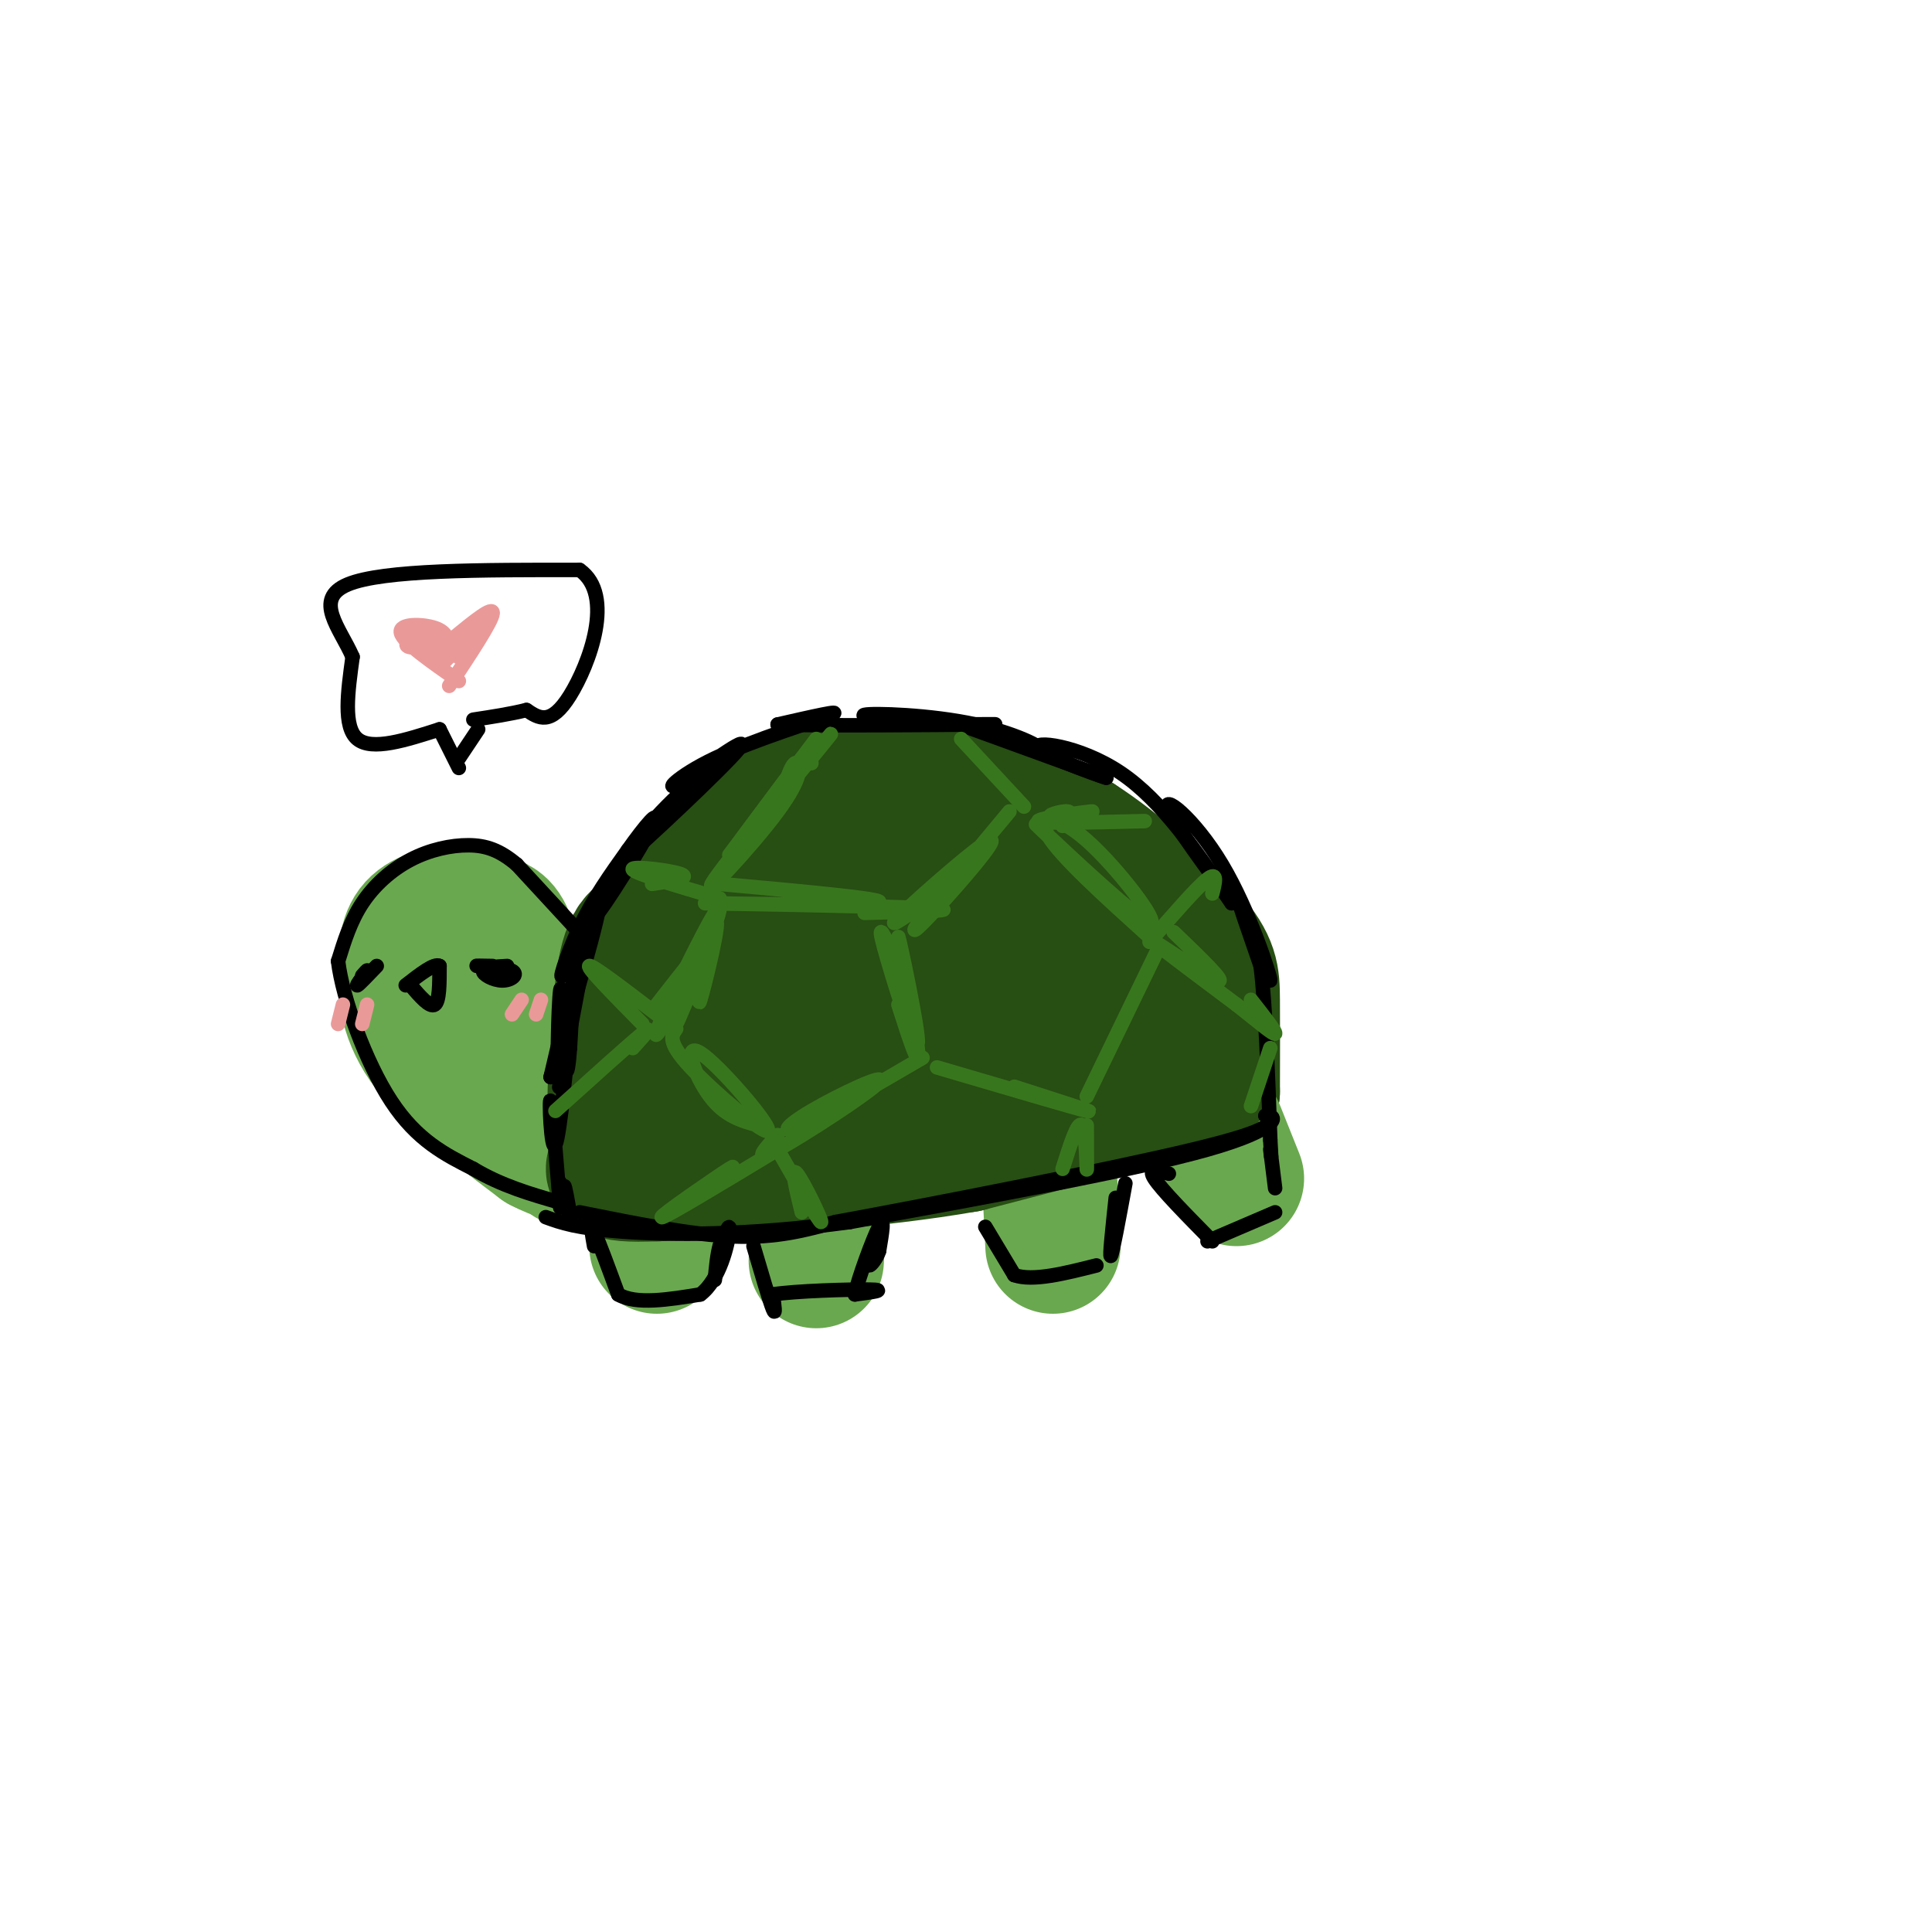 <svg viewBox='0 0 400 400' version='1.1' xmlns='http://www.w3.org/2000/svg' xmlns:xlink='http://www.w3.org/1999/xlink'><g fill='none' stroke='rgb(39,78,19)' stroke-width='28' stroke-linecap='round' stroke-linejoin='round'><path d='M134,219c-1.100,-2.504 -2.201,-5.008 -3,-6c-0.799,-0.992 -1.297,-0.472 3,-8c4.297,-7.528 13.388,-23.104 21,-31c7.612,-7.896 13.746,-8.113 21,-8c7.254,0.113 15.627,0.557 24,1'/><path d='M200,167c9.356,2.464 20.745,8.124 29,15c8.255,6.876 13.376,14.967 17,22c3.624,7.033 5.750,13.010 0,17c-5.750,3.990 -19.375,5.995 -33,8'/><path d='M213,229c-15.628,2.376 -38.199,4.317 -54,4c-15.801,-0.317 -24.831,-2.893 -29,-3c-4.169,-0.107 -3.477,2.255 -3,-1c0.477,-3.255 0.738,-12.128 1,-21'/><path d='M128,208c4.560,-10.432 15.459,-26.013 22,-34c6.541,-7.987 8.722,-8.381 17,-9c8.278,-0.619 22.651,-1.463 33,0c10.349,1.463 16.675,5.231 23,9'/><path d='M223,174c8.464,5.369 18.125,14.292 23,20c4.875,5.708 4.964,8.202 5,13c0.036,4.798 0.018,11.899 0,19'/><path d='M251,226c-1.238,2.179 -4.333,-1.875 -16,-1c-11.667,0.875 -31.905,6.679 -49,9c-17.095,2.321 -31.048,1.161 -45,0'/><path d='M141,234c-8.711,-0.939 -7.989,-3.288 -10,-2c-2.011,1.288 -6.754,6.212 0,-3c6.754,-9.212 25.006,-32.560 34,-42c8.994,-9.440 8.730,-4.974 14,-2c5.270,2.974 16.073,4.454 21,7c4.927,2.546 3.979,6.156 0,9c-3.979,2.844 -10.990,4.922 -18,7'/><path d='M182,208c-9.672,2.909 -24.853,6.680 -31,7c-6.147,0.320 -3.261,-2.813 6,-7c9.261,-4.187 24.898,-9.429 36,-12c11.102,-2.571 17.668,-2.472 23,-2c5.332,0.472 9.428,1.318 11,3c1.572,1.682 0.619,4.200 -2,7c-2.619,2.800 -6.905,5.881 -17,8c-10.095,2.119 -25.998,3.275 -32,3c-6.002,-0.275 -2.104,-1.981 2,-4c4.104,-2.019 8.413,-4.351 16,-5c7.587,-0.649 18.454,0.386 22,1c3.546,0.614 -0.227,0.807 -4,1'/></g>
<g fill='none' stroke='rgb(106,168,79)' stroke-width='28' stroke-linecap='round' stroke-linejoin='round'><path d='M118,240c-3.000,-4.000 -6.000,-8.000 -8,-15c-2.000,-7.000 -3.000,-17.000 -4,-27'/><path d='M106,198c-1.238,-5.622 -2.332,-6.177 -4,-7c-1.668,-0.823 -3.911,-1.914 -7,-2c-3.089,-0.086 -7.026,0.833 -9,3c-1.974,2.167 -1.987,5.584 -2,9'/><path d='M84,201c-0.222,4.067 0.222,9.733 5,16c4.778,6.267 13.889,13.133 23,20'/><path d='M112,237c6.833,3.667 12.417,2.833 18,2'/><path d='M135,242c0.000,0.000 1.000,16.000 1,16'/><path d='M170,243c0.000,0.000 -1.000,18.000 -1,18'/><path d='M217,238c0.000,0.000 1.000,20.000 1,20'/><path d='M252,234c0.000,0.000 4.000,10.000 4,10'/></g>
<g fill='none' stroke='rgb(39,78,19)' stroke-width='28' stroke-linecap='round' stroke-linejoin='round'><path d='M141,194c-3.917,-1.000 -7.833,-2.000 -10,2c-2.167,4.000 -2.583,13.000 -3,22'/><path d='M128,218c-0.778,6.978 -1.222,13.422 1,16c2.222,2.578 7.111,1.289 12,0'/><path d='M141,234c11.167,-0.333 33.083,-1.167 55,-2'/><path d='M196,232c18.167,-1.833 36.083,-5.417 54,-9'/><path d='M250,223c0.667,0.833 -24.667,7.417 -50,14'/><path d='M200,237c-19.000,3.333 -41.500,4.667 -64,6'/><path d='M136,243c-11.833,0.500 -9.417,-1.250 -7,-3'/><path d='M129,240c0.000,-6.833 3.500,-22.417 7,-38'/></g>
<g fill='none' stroke='rgb(0,0,0)' stroke-width='3' stroke-linecap='round' stroke-linejoin='round'><path d='M117,249c-0.173,-2.185 -0.345,-4.369 0,-3c0.345,1.369 1.208,6.292 1,6c-0.208,-0.292 -1.488,-5.798 -2,-7c-0.512,-1.202 -0.256,1.899 0,5'/><path d='M116,250c-0.466,-5.150 -1.630,-20.525 -2,-22c-0.370,-1.475 0.054,10.949 1,9c0.946,-1.949 2.413,-18.271 3,-24c0.587,-5.729 0.293,-0.864 0,4'/><path d='M118,217c-0.184,2.646 -0.643,7.262 -1,3c-0.357,-4.262 -0.611,-17.400 -1,-15c-0.389,2.400 -0.912,20.338 0,19c0.912,-1.338 3.261,-21.954 4,-28c0.739,-6.046 -0.130,2.477 -1,11'/><path d='M119,207c-1.286,7.893 -4.000,22.125 -3,17c1.000,-5.125 5.714,-29.607 6,-33c0.286,-3.393 -3.857,14.304 -8,32'/><path d='M114,223c1.467,-3.856 9.136,-29.498 10,-35c0.864,-5.502 -5.075,9.134 -7,13c-1.925,3.866 0.164,-3.038 3,-9c2.836,-5.962 6.418,-10.981 10,-16'/><path d='M130,176c3.464,-4.930 7.124,-9.255 5,-5c-2.124,4.255 -10.033,17.089 -12,19c-1.967,1.911 2.009,-7.101 8,-15c5.991,-7.899 13.997,-14.685 14,-14c0.003,0.685 -7.999,8.843 -16,17'/><path d='M129,178c3.691,-3.045 20.917,-19.159 24,-23c3.083,-3.841 -7.978,4.589 -12,7c-4.022,2.411 -1.006,-1.197 7,-5c8.006,-3.803 21.002,-7.801 24,-9c2.998,-1.199 -4.001,0.400 -11,2'/><path d='M161,150c8.111,0.311 33.889,0.089 42,0c8.111,-0.089 -1.444,-0.044 -11,0'/><path d='M192,150c-5.742,-0.457 -14.597,-1.600 -13,-2c1.597,-0.400 13.644,-0.056 23,2c9.356,2.056 16.019,5.823 12,5c-4.019,-0.823 -18.720,-6.235 -18,-6c0.720,0.235 16.860,6.118 33,12'/><path d='M229,161c1.202,0.524 -12.292,-4.167 -14,-6c-1.708,-1.833 8.369,-0.810 17,5c8.631,5.810 15.815,16.405 23,27'/><path d='M255,187c0.138,-0.330 -11.018,-14.655 -13,-19c-1.982,-4.345 5.211,1.289 11,11c5.789,9.711 10.174,23.499 10,24c-0.174,0.501 -4.907,-12.285 -6,-15c-1.093,-2.715 1.453,4.643 4,12'/><path d='M261,200c1.000,8.000 1.500,22.000 2,36'/><path d='M263,236c0.333,6.000 0.167,3.000 0,0'/><path d='M120,251c11.583,2.333 23.167,4.667 32,5c8.833,0.333 14.917,-1.333 21,-3'/><path d='M173,253c19.044,-3.489 56.156,-10.711 74,-15c17.844,-4.289 16.422,-5.644 15,-7'/><path d='M262,231c2.956,-0.200 2.844,2.800 -12,7c-14.844,4.200 -44.422,9.600 -74,15'/><path d='M176,253c-21.244,2.911 -37.356,2.689 -47,2c-9.644,-0.689 -12.822,-1.844 -16,-3'/><path d='M123,258c-0.417,-2.333 -0.833,-4.667 0,-3c0.833,1.667 2.917,7.333 5,13'/><path d='M128,268c3.667,2.167 10.333,1.083 17,0'/><path d='M145,268c4.067,-3.022 5.733,-10.578 6,-13c0.267,-2.422 -0.867,0.289 -2,3'/><path d='M149,258c-0.500,1.667 -0.750,4.333 -1,7'/><path d='M156,258c1.667,5.667 3.333,11.333 4,13c0.667,1.667 0.333,-0.667 0,-3'/><path d='M160,268c4.578,-0.733 16.022,-1.067 20,-1c3.978,0.067 0.489,0.533 -3,1'/><path d='M177,268c0.644,-3.178 3.756,-11.622 5,-14c1.244,-2.378 0.622,1.311 0,5'/><path d='M182,259c-0.489,1.578 -1.711,3.022 -2,3c-0.289,-0.022 0.356,-1.511 1,-3'/><path d='M204,254c0.000,0.000 6.000,10.000 6,10'/><path d='M210,264c3.833,1.333 10.417,-0.333 17,-2'/><path d='M233,245c-1.333,7.250 -2.667,14.500 -3,15c-0.333,0.500 0.333,-5.750 1,-12'/><path d='M242,243c-2.250,-0.667 -4.500,-1.333 -3,1c1.500,2.333 6.750,7.667 12,13'/><path d='M250,257c0.000,0.000 14.000,-6.000 14,-6'/><path d='M263,238c0.000,0.000 1.000,8.000 1,8'/><path d='M119,192c0.000,0.000 -12.000,-13.000 -12,-13'/><path d='M107,179c-3.537,-2.994 -6.381,-3.978 -10,-4c-3.619,-0.022 -8.013,0.917 -12,3c-3.987,2.083 -7.568,5.309 -10,9c-2.432,3.691 -3.716,7.845 -5,12'/><path d='M70,199c0.911,7.689 5.689,20.911 11,29c5.311,8.089 11.156,11.044 17,14'/><path d='M98,242c5.833,3.500 11.917,5.250 18,7'/><path d='M78,200c-1.833,1.917 -3.667,3.833 -4,4c-0.333,0.167 0.833,-1.417 2,-3'/><path d='M76,201c0.167,-0.333 -0.417,0.333 -1,1'/><path d='M102,200c-2.081,-0.038 -4.163,-0.077 -3,0c1.163,0.077 5.569,0.268 7,1c1.431,0.732 -0.115,2.005 -2,2c-1.885,-0.005 -4.110,-1.287 -4,-2c0.110,-0.713 2.555,-0.856 5,-1'/><path d='M85,204c2.000,2.333 4.000,4.667 5,4c1.000,-0.667 1.000,-4.333 1,-8'/><path d='M91,200c-1.000,-0.667 -4.000,1.667 -7,4'/></g>
<g fill='none' stroke='rgb(234,153,153)' stroke-width='3' stroke-linecap='round' stroke-linejoin='round'><path d='M108,207c0.000,0.000 -2.000,3.000 -2,3'/><path d='M112,207c0.000,0.000 -1.000,3.000 -1,3'/><path d='M71,208c0.000,0.000 -1.000,4.000 -1,4'/><path d='M76,208c0.000,0.000 -1.000,4.000 -1,4'/></g>
<g fill='none' stroke='rgb(56,118,29)' stroke-width='3' stroke-linecap='round' stroke-linejoin='round'><path d='M168,158c0.000,0.000 -2.000,-1.000 -2,-1'/><path d='M169,153c-9.738,12.904 -19.477,25.809 -16,22c3.477,-3.809 20.169,-24.330 19,-23c-1.169,1.330 -20.200,24.511 -24,30c-3.800,5.489 7.631,-6.715 13,-14c5.369,-7.285 4.677,-9.653 4,-10c-0.677,-0.347 -1.338,1.326 -2,3'/><path d='M163,161c-2.333,3.167 -7.167,9.583 -12,16'/><path d='M149,183c18.893,1.714 37.786,3.429 32,4c-5.786,0.571 -36.250,0.000 -35,0c1.250,0.000 34.214,0.571 45,1c10.786,0.429 -0.607,0.714 -12,1'/><path d='M190,188c-3.587,2.494 -7.174,4.989 -3,1c4.174,-3.989 16.108,-14.461 18,-15c1.892,-0.539 -6.260,8.855 -11,14c-4.740,5.145 -6.069,6.041 -3,2c3.069,-4.041 10.534,-13.021 18,-22'/><path d='M212,167c0.000,0.000 -13.000,-14.000 -13,-14'/><path d='M148,191c-1.950,9.457 -3.901,18.914 -3,16c0.901,-2.914 4.653,-18.198 3,-16c-1.653,2.198 -8.711,21.878 -8,21c0.711,-0.878 9.191,-22.313 9,-24c-0.191,-1.687 -9.055,16.375 -12,23c-2.945,6.625 0.027,1.812 3,-3'/><path d='M140,208c2.511,-3.933 7.289,-12.267 7,-13c-0.289,-0.733 -5.644,6.133 -11,13'/><path d='M185,198c-1.797,-3.974 -3.595,-7.949 -2,-2c1.595,5.949 6.582,21.821 7,20c0.418,-1.821 -3.734,-21.337 -4,-22c-0.266,-0.663 3.352,17.525 4,23c0.648,5.475 -1.676,-1.762 -4,-9'/><path d='M140,213c-0.968,1.362 -1.936,2.724 3,8c4.936,5.276 15.777,14.466 16,13c0.223,-1.466 -10.171,-13.587 -14,-16c-3.829,-2.413 -1.094,4.882 2,9c3.094,4.118 6.547,5.059 10,6'/><path d='M191,219c-10.201,5.959 -20.402,11.917 -25,14c-4.598,2.083 -3.593,0.290 2,-3c5.593,-3.290 15.775,-8.078 14,-6c-1.775,2.078 -15.507,11.022 -21,14c-5.493,2.978 -2.746,-0.011 0,-3'/><path d='M194,221c14.167,4.167 28.333,8.333 31,9c2.667,0.667 -6.167,-2.167 -15,-5'/><path d='M219,175c-3.520,-3.357 -7.040,-6.715 -2,-2c5.040,4.715 18.640,17.501 21,18c2.360,0.499 -6.518,-11.289 -13,-17c-6.482,-5.711 -10.566,-5.346 -8,-1c2.566,4.346 11.783,12.673 21,21'/><path d='M240,196c0.000,0.000 -15.000,31.000 -15,31'/><path d='M161,238c4.378,7.622 8.756,15.244 9,15c0.244,-0.244 -3.644,-8.356 -5,-10c-1.356,-1.644 -0.178,3.178 1,8'/><path d='M225,233c0.022,5.000 0.044,10.000 0,9c-0.044,-1.000 -0.156,-8.000 -1,-9c-0.844,-1.000 -2.422,4.000 -4,9'/><path d='M131,217c2.333,-2.583 4.667,-5.167 2,-3c-2.667,2.167 -10.333,9.083 -18,16'/><path d='M133,212c-5.750,-5.833 -11.500,-11.667 -11,-12c0.500,-0.333 7.250,4.833 14,10'/><path d='M149,186c-8.844,-2.600 -17.689,-5.200 -18,-6c-0.311,-0.800 7.911,0.200 10,1c2.089,0.800 -1.956,1.400 -6,2'/><path d='M220,171c1.128,-1.427 2.255,-2.855 1,-3c-1.255,-0.145 -4.893,0.992 -3,1c1.893,0.008 9.317,-1.113 8,-1c-1.317,0.113 -11.376,1.461 -11,2c0.376,0.539 11.188,0.270 22,0'/><path d='M243,193c5.622,5.400 11.244,10.800 9,10c-2.244,-0.800 -12.356,-7.800 -13,-8c-0.644,-0.200 8.178,6.400 17,13'/><path d='M256,208c4.644,3.667 7.756,6.333 8,6c0.244,-0.333 -2.378,-3.667 -5,-7'/><path d='M263,217c0.000,0.000 -4.000,12.000 -4,12'/><path d='M161,238c-11.889,7.178 -23.778,14.356 -24,14c-0.222,-0.356 11.222,-8.244 14,-10c2.778,-1.756 -3.111,2.622 -9,7'/><path d='M238,195c4.917,-5.667 9.833,-11.333 12,-13c2.167,-1.667 1.583,0.667 1,3'/></g>
<g fill='none' stroke='rgb(0,0,0)' stroke-width='3' stroke-linecap='round' stroke-linejoin='round'><path d='M95,159c0.000,0.000 -4.000,-8.000 -4,-8'/><path d='M95,157c0.000,0.000 4.000,-6.000 4,-6'/><path d='M91,151c-7.000,2.250 -14.000,4.500 -17,2c-3.000,-2.500 -2.000,-9.750 -1,-17'/><path d='M73,136c-2.511,-5.844 -8.289,-11.956 -1,-15c7.289,-3.044 27.644,-3.022 48,-3'/><path d='M120,118c7.422,5.178 1.978,19.622 -2,26c-3.978,6.378 -6.489,4.689 -9,3'/><path d='M109,147c-3.333,0.833 -7.167,1.417 -11,2'/></g>
<g fill='none' stroke='rgb(234,153,153)' stroke-width='3' stroke-linecap='round' stroke-linejoin='round'><path d='M93,134c-0.222,-1.578 -0.444,-3.156 -3,-4c-2.556,-0.844 -7.444,-0.956 -7,1c0.444,1.956 6.222,5.978 12,10'/><path d='M94,132c4.083,-3.333 8.167,-6.667 8,-5c-0.167,1.667 -4.583,8.333 -9,15'/><path d='M86,131c-1.387,1.387 -2.774,2.774 -1,3c1.774,0.226 6.708,-0.708 8,0c1.292,0.708 -1.060,3.060 -1,3c0.060,-0.060 2.530,-2.530 5,-5'/><path d='M97,132c-0.071,0.548 -2.750,4.417 -2,4c0.750,-0.417 4.929,-5.119 5,-6c0.071,-0.881 -3.964,2.060 -8,5'/><path d='M92,135c-1.550,1.475 -1.426,2.663 -3,1c-1.574,-1.663 -4.847,-6.179 -4,-6c0.847,0.179 5.813,5.051 7,6c1.187,0.949 -1.407,-2.026 -4,-5'/></g>
</svg>